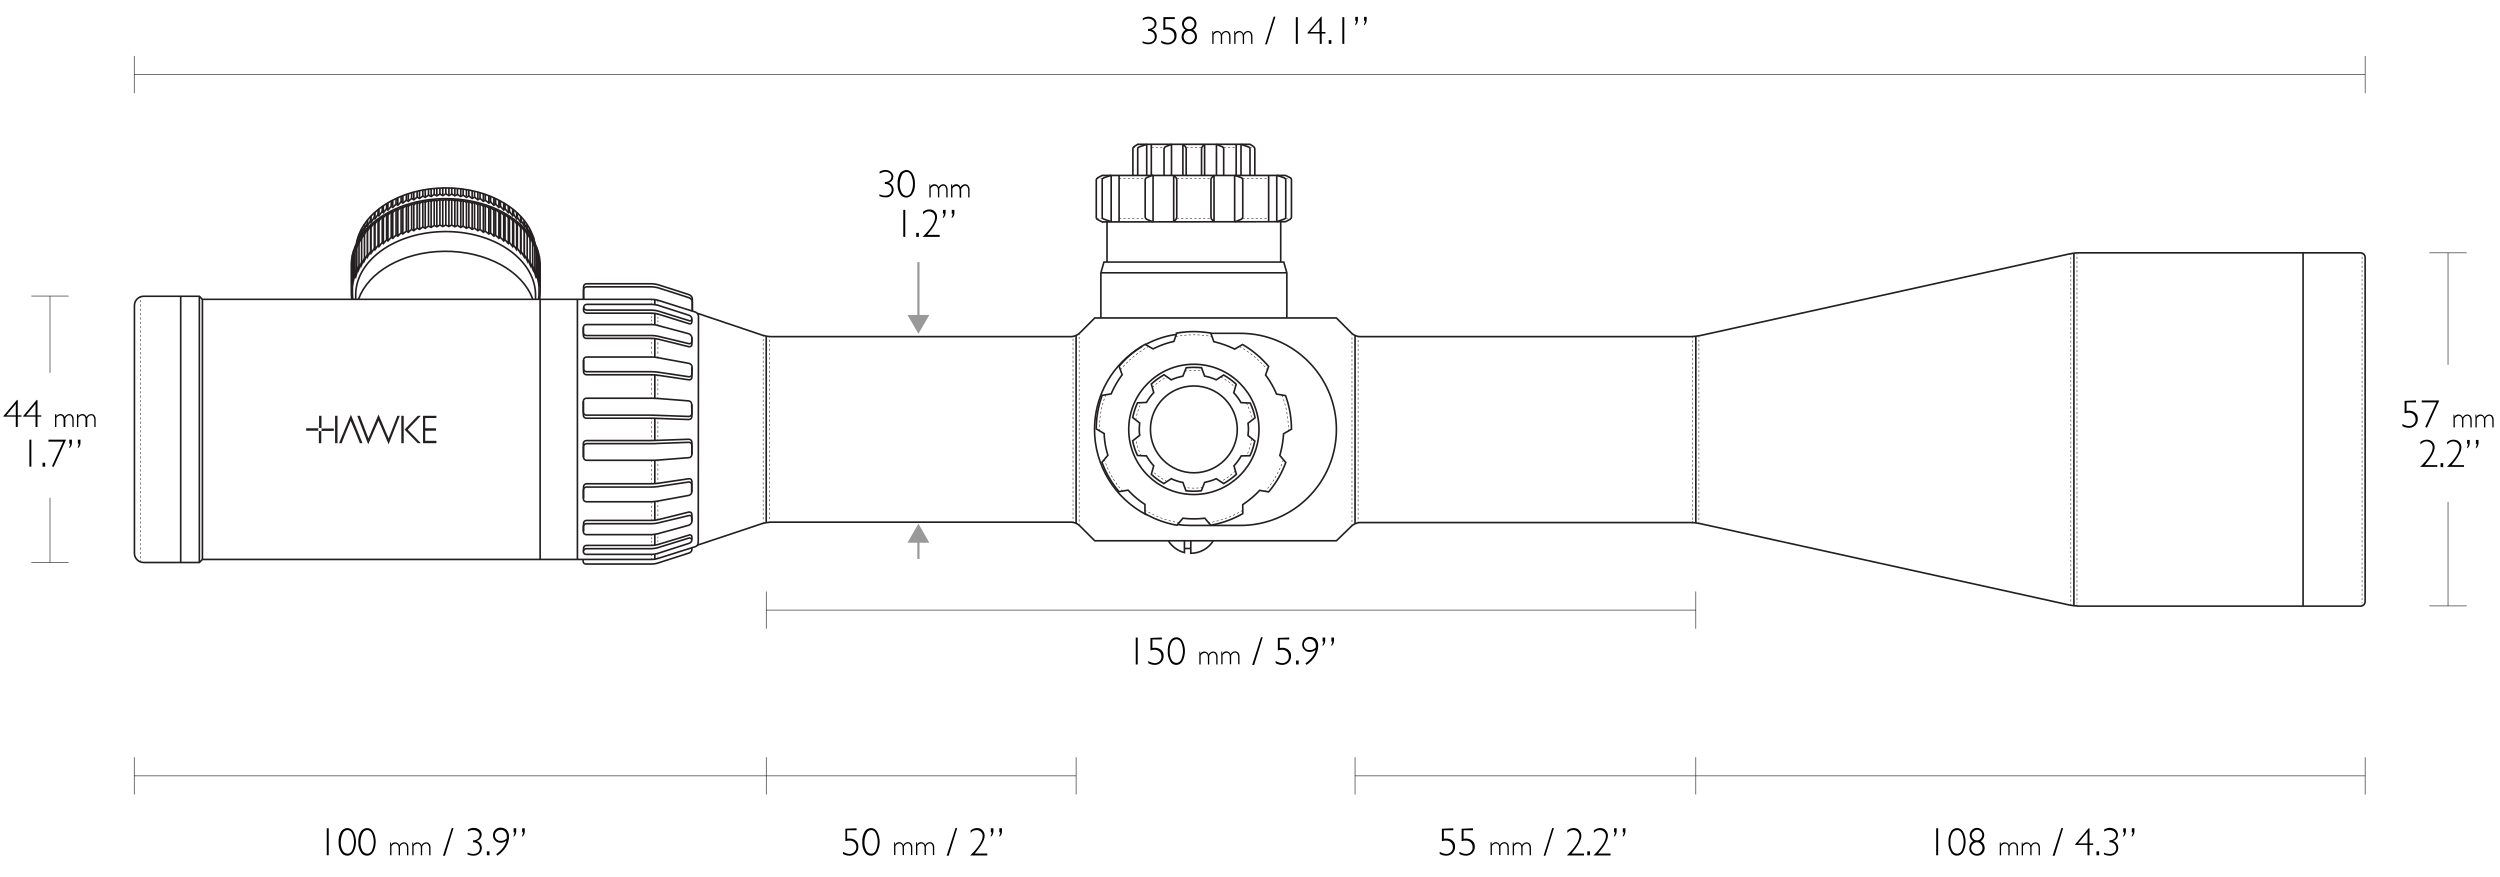 <svg id="SCOPE" xmlns="http://www.w3.org/2000/svg" viewBox="0 0 1140 400"><style>.st0{fill:none;stroke:#231f20;stroke-width:.75;stroke-miterlimit:10}.st1{stroke-dasharray:1}.st1,.st2,.st3,.st4,.st5,.st7,.st8,.st9{fill:none;stroke:#231f20;stroke-width:.25;stroke-miterlimit:10}.st3,.st4,.st5,.st7,.st8,.st9{stroke-dasharray:.8,.8}.st4,.st5,.st7,.st8,.st9{stroke-dasharray:1.08,1.08}.st5,.st7,.st8,.st9{stroke-dasharray:1.03,1.03}.st7,.st8,.st9{stroke-dasharray:.99,.99}.st8,.st9{stroke-dasharray:.81,.81}.st9{stroke-dasharray:1.01,1.01}.st10{fill:#231f20}.st13{stroke:#231f20;stroke-width:.25;stroke-dasharray:1.05,1.05}.st13,.st14,.st15{fill:none;stroke-miterlimit:10}.st14{stroke-width:.25;stroke:#000}.st15{stroke:#999}.st16{fill:#999}</style><path class="st0" d="M536.6 151.9c5.1-.9 10.4-.9 15.5 0l1.4 3.9c3.3.8 6.5 1.9 9.5 3.4l3.6-2.1c4.5 2.6 8.5 6 11.9 10l-1.4 3.9c2 2.7 3.7 5.6 5 8.7l4.1.7c1.8 4.9 2.7 10.1 2.7 15.3l-3.6 2.1c-.2 3.4-.8 6.7-1.7 9.9l2.7 3.2a44 44 0 0 1-7.8 13.4l-4.1-.7c-2.3 2.5-4.9 4.6-7.7 6.5v4.1c-4.5 2.6-9.5 4.4-14.6 5.3l-2.7-3.2a41.93 41.93 0 0 1-10 0l-2.7 3.2c-5.1-.9-10.1-2.7-14.6-5.3V230c-2.8-1.8-5.4-4-7.7-6.5l-4.1.7a44 44 0 0 1-7.8-13.4l2.7-3.2c-1-3.2-1.6-6.5-1.7-9.9l-3.6-2.1c0-5.2.9-10.4 2.7-15.3l4.1-.7c1.3-3.1 3-6 5-8.7l-1.4-3.9c3.4-4 7.4-7.4 11.9-10l3.6 2.1c3-1.5 6.2-2.7 9.5-3.4l1.3-3.8z"/><path class="st0" d="M565.9 183.6c-.9-1.6-2-3.1-3.3-4.5l1.1-3.9c-1.7-1.6-3.7-3-5.7-4.2l-3.4 2.2c-1.7-.8-3.5-1.4-5.3-1.7l-1.4-3.8c-1.2-.1-2.4-.2-3.5-.2-1.2 0-2.4.1-3.5.2l-1.5 3.8c-1.8.4-3.6.9-5.3 1.7l-3.3-2.3c-2.1 1.2-4 2.6-5.8 4.2l1.1 3.9c-1.3 1.4-2.4 2.9-3.3 4.5l-4.1.2c-1 2.1-1.7 4.4-2.2 6.7l3.2 2.5c-.1.9-.2 1.9-.2 2.8 0 .9 0 1.9.2 2.8l-3.2 2.5c.4 2.3 1.2 4.6 2.2 6.7l4.1.2c.9 1.6 2 3.1 3.3 4.5l-1.1 3.9c1.7 1.6 3.6 3 5.7 4.2l3.4-2.2c1.7.8 3.5 1.4 5.3 1.7l1.4 3.8c1.2.1 2.3.2 3.5.2 1.2 0 2.4-.1 3.5-.2l1.5-3.8c1.8-.4 3.6-.9 5.3-1.7l3.4 2.2c2.1-1.2 4-2.6 5.8-4.2l-1.1-3.9c1.3-1.4 2.4-2.9 3.3-4.5l4-.1c1-2.1 1.7-4.4 2.2-6.7l-3.1-2.5c.1-.9.1-1.9.2-2.8 0-.9-.1-1.8-.2-2.8l3.2-2.5c-.4-2.3-1.2-4.6-2.2-6.7l-4.2-.2z"/><circle class="st0" cx="544.4" cy="195.8" r="29.7"/><circle class="st0" cx="544.4" cy="195.8" r="19.8"/><path class="st1" d="M510.9 168.7c3.5-4.4 7.9-8 12.8-10.7M501.3 196.6v-.9c0-5.3 1-10.6 2.9-15.6M511.9 224.1c-3.7-4.2-6.5-9.1-8.3-14.4M537.8 238.4c-5.5-.9-10.8-2.8-15.6-5.7M566.7 232.7c-4.8 2.9-10.1 4.8-15.6 5.7M585.2 209.7c-1.8 5.3-4.6 10.2-8.3 14.4M584.6 180.2c1.9 5 2.9 10.2 2.9 15.6v.9M565.2 158c4.9 2.7 9.3 6.4 12.8 10.7M536.1 153.5c5.5-1.1 11.2-1.1 16.7 0M525.5 176.7c1.9-1.9 4.2-3.6 6.6-4.8M517.9 191.5c.4-2.7 1.3-5.3 2.5-7.8M520.4 207.9c-1.2-2.4-2.1-5.1-2.5-7.8M532.1 219.6c-2.4-1.3-4.7-2.9-6.6-4.8M548.5 222.3c-2.7.4-5.5.4-8.2 0M563.3 214.8c-2 1.9-4.2 3.6-6.6 4.8M570.9 200.1c-.4 2.7-1.3 5.3-2.5 7.8M568.4 183.7c1.2 2.4 2.1 5.1 2.5 7.8M556.7 171.9c2.4 1.3 4.7 2.9 6.6 4.8M540.3 169.2c2.7-.4 5.5-.4 8.2 0"/><path class="st0" d="M535.2 79.9v21.3M525.8 101.2l-2.9-1.2c-.4-.2-.6-.6-.7-1V82c0-.4.3-.8.7-1l2.9-1.2M535.2 79.9l.9.9c.3.3.5.8.5 1.2v17c0 .4-.2.9-.5 1.2l-.9.9M563 101.2l3-1.2c.4-.2.6-.6.7-1V82c0-.4-.3-.8-.7-1l-3-1.1M553.6 79.9l-.9.9c-.3.3-.5.8-.5 1.2v17c0 .4.2.9.5 1.2l.9.9M553.6 79.9v21.3M563 79.9v21.3M578.5 79.9v21.3M582.2 79.9v21.3M582.2 79.9l3.4 1.2c.4.2.7.5.7.9v17c0 .4-.3.8-.7.9l-3.4 1.2M525.8 79.9v21.3M510.3 79.9v21.3M506.7 79.9v21.3M506.7 79.9l-3.4 1.2c-.4.2-.7.5-.7.9v17c0 .4.3.8.7.9l3.4 1.2"/><path class="st0" d="M502.6 101.2l-2.1-1.1c-.4-.2-.6-.6-.6-1v-17c0-.4.3-.8.6-1l2.1-1.1h83.6l2.1 1c.4.2.6.6.6 1v17c0 .4-.3.8-.6 1l-2.1 1.1-83.6.1z"/><path class="st1" d="M566.6 99.7h11.9M586.2 99.7h2.7M566.6 81.4h11.9M586.2 81.4h2.7M536.6 99.7h15.6M536.6 81.4h15.6M540.9 67.2h7M525 67.2h5.8M516.6 67.2h2.8M569.7 67.2h2.1M558 67.2h5.7M510.3 99.7h12.2M499.9 99.7h2.7M510.3 81.4h11.9M499.9 81.4h2.7"/><path class="st0" d="M540.9 79.9v-12c0-.4-.2-.9-.5-1.2l-.9-.9M549.3 65.8l-.9.9c-.3.3-.5.8-.5 1.2v12M558 79.9v-12c0-.4-.3-.8-.7-1l-2.7-1.1M570 79.9v-12c0-.4-.3-.8-.7-.9l-3.4-1.2M549.3 65.8v14.1M539.4 65.8v14.1M534.2 65.8v14.1M525 65.8v14.1M522.9 65.8v14.1M554.7 65.8v14.1M563.7 65.8v14.1M565.9 65.8v14.1M534.2 65.8l-2.7 1.1c-.4.2-.6.6-.7 1v12M518.8 79.9v-12c0-.4.3-.8.7-.9l3.4-1.2"/><path class="st0" d="M516.6 79.9v-12c0-.4.2-.8.6-1.1l1.6-1H570l1.6 1c.3.3.6.7.6 1.1v12M584 101.2v18.3h-79.2v-18.3M502 144.9v-20.5l1.4-4.9h1.4M584 119.5h1.4l1.4 4.9v20.5M502 124.4h84.8"/><path class="st2" d="M297.2 136.7v.5M297.2 138v.5M297.2 142.9v.5"/><path class="st3" d="M297.2 144.2v2.8"/><path class="st2" d="M297.2 147.4v.5M297.2 154.3v.5"/><path class="st4" d="M297.2 155.9v5.9"/><path class="st2" d="M297.2 162.3v.5M297.2 170.9v.5"/><path class="st4" d="M297.2 172.5v8.1"/><path class="st2" d="M297.2 181.1v.5M297.2 190.7v.5"/><path class="st5" d="M297.2 192.2v7.7"/><path class="st2" d="M297.2 200.4v.5M297.2 210.2v.5"/><path fill="none" stroke="#231f20" stroke-width=".25" stroke-miterlimit="10" stroke-dasharray="1.02,1.02" d="M297.2 211.8v7.6"/><path class="st2" d="M297.2 219.9v.5M297.2 229.1v.5"/><path class="st7" d="M297.2 230.6v5.4"/><path class="st2" d="M297.2 236.5v.5M297.2 243.7v.5"/><path class="st8" d="M297.2 245v2.8"/><path class="st2" d="M297.2 248.2v.6M297.2 253.1v.5M297.2 254.4v.5M350.8 153.4v.5"/><path class="st9" d="M350.8 154.9v82.3"/><path class="st2" d="M350.8 237.7v.5M348 153.2v.5"/><path class="st7" d="M348 154.6v82.9"/><path class="st2" d="M348 237.9v.5M64.1 135.3v.5"/><path class="st7" d="M64.1 136.8V255"/><path class="st2" d="M64.1 255.5v.5"/><path class="st0" d="M318 248.6l29.4-9.8c1.3-.4 2.7-.6 4.1-.7h137.1c1.3.1 2.6.6 3.6 1.5l7 7h110.2l7-6.8c1-.9 2.3-1.4 3.6-1.5h151.2c1.4 0 2.8.2 4.2.5l168.3 37.1c1.4.3 2.8.4 4.2.5h128.5c1.2 0 2.1-1 2.1-2.1V117.4c0-1.2-1-2.1-2.1-2.1H947.8c-1.4 0-2.8.2-4.2.5L775.4 153c-1.4.3-2.8.4-4.2.5H620c-1.3-.1-2.6-.6-3.6-1.5l-7-7H499.2l-7 7c-1 .9-2.3 1.4-3.6 1.5h-137c-1.4 0-2.8-.3-4.1-.7l-29.4-9.9M82.4 135v121.5M90.9 135v121.5M92.3 136.4v118.7M246.3 136.4v118.7M263.3 136.4v118.7M349.4 153.2v85.2M617.9 152.9v85.9"/><path class="st2" d="M619.3 153.5v.5"/><path class="st9" d="M619.3 155v82.2"/><path class="st2" d="M619.3 237.7v.5M616.5 152.4v.5"/><path class="st7" d="M616.5 153.9v84.7"/><path class="st2" d="M616.5 239.1v.5"/><path class="st0" d="M490.7 238.8v-85.9"/><path class="st2" d="M492.1 239.3v-.5"/><path class="st7" d="M492.1 237.8v-84.5"/><path class="st2" d="M492.1 152.8v-.5M489.3 238.2v-.5"/><path class="st7" d="M489.3 236.7v-82.3"/><path class="st2" d="M489.3 153.9v-.5"/><path class="st0" d="M318.4 247.1v.4c0 .8-.6 1.6-1.4 1.8l-7 2.2-5 1.6-5.1 1.6c-.9.3-1.8.4-2.8.4H92.3l-1.4 1.4H65.5c-2.3 0-4.2-1.9-4.2-4.2v-113c0-2.3 1.9-4.2 4.2-4.2h25.4l1.4 1.4h204.9c.9 0 1.9.2 2.8.4l5.1 1.6 5 1.6 7 2.2c.8.3 1.3 1 1.4 1.8l-.1 103z"/><path class="st0" d="M315.5 184.4v5.5c0 .8-.6 1.4-1.4 1.4h-.1l-14.1-.5c-.8 0-2-.1-2.8-.1h-29.7c-.8 0-1.4-.6-1.4-1.4V183M315.5 207.2v-5.5c0-.8-.6-1.4-1.4-1.4h-.1l-14.1.5c-.8 0-2 .1-2.8.1h-29.7c-.8 0-1.4.6-1.4 1.4v6.2M315.5 167.4v4.6c0 .7-.5 1.2-1.2 1.2h-.2l-14.1-2.1c-.9-.1-1.9-.2-2.8-.2h-29.7c-.8 0-1.4-.6-1.4-1.4v-5.3M315.5 224.2v-4.7c0-.7-.5-1.2-1.2-1.2h-.2l-14.1 2.1c-.9.1-1.9.2-2.8.2h-29.7c-.8 0-1.4.6-1.4 1.4v5.3M315.5 153.9v3.1c0 .6-.4 1.1-1 1.1h-.4l-14.2-3.5c-.9-.2-1.9-.3-2.8-.3h-29.7c-.8 0-1.4-.6-1.4-1.4v-3.6M315.5 237.7v-3.1c0-.6-.4-1.1-1-1.1h-.4L300 237c-.9.2-1.9.3-2.8.3h-29.7c-.8 0-1.4.6-1.4 1.4v3.6M315.5 145.6v1.2c0 .5-.4.9-.9.9-.1 0-.3 0-.4-.1l-14.2-4.4c-.9-.2-1.8-.4-2.8-.4h-29.7c-.8 0-1.4-.6-1.4-1.3v-1.3M315.5 246v-1.2c0-.5-.4-.9-.9-.9-.1 0-.3 0-.4.1l-14.2 4.3c-.9.2-1.8.4-2.8.4h-29.7c-.8 0-1.4.6-1.4 1.3v1.3M266.1 136.5v-5.7c0-.8.6-1.4 1.4-1.4h29.7c.9 0 1.9.2 2.8.4l14.3 4.6c.8.3 1.3 1 1.4 1.9v5.5"/><path class="st0" d="M266.1 136.5v-4.3c0-.8.6-1.4 1.4-1.4h29.7c.9 0 1.9.2 2.8.4l14.3 4.6c.8.3 1.3 1 1.4 1.9v4.1M315.5 249.8v1c-.1.7-.7 1.2-1.4 1.4l-14.3 4.6c-.9.3-1.8.4-2.8.4h-29.7c-.7.1-1.3-.4-1.4-1.1V255"/><path class="st10" d="M154.6 202.1h1.2l1.6-4.1.3-.7 2.2-5.4 2.3 5.4 1.9 4.8h1.2l-5.3-13-5.4 13zM177.2 199.9l-4.6-10.9-4.6 10.9-3.9-10.3h-1.2l5 13 4.7-10.8 4.6 10.8 5.1-13h-1.1l-4 10.3zM190.5 189.6l-6 6.3 6 6.2h1.4l-6-6.2 6-6.3h-1.4zM183 202.1h1.1v-12.5H183v12.5zM192.9 202.1h6.1V201h-5.1v-4.6h4.9v-1.1h-4.9v-4.7h5.1v-1h-6.1v12.5zM152.8 202.1h1.1v-12.5h-1.1v12.5zM139.6 195.3v1.1h5.7c-.3-.3-.3-.8 0-1.1h-5.7zM145.4 195.3c.1-.1.3-.2.6-.2.2 0 .4.1.6.2v-5.7h-1.1v5.7h-.1zM146.7 195.9c0 .2-.1.4-.2.6h5.7v-1.1h-5.7c.1 0 .2.2.2.5zM145.4 196.4v5.7h1.1v-5.7c-.3.3-.8.3-1.1 0z"/><path class="st0" d="M773.3 153.4v85"/><path class="st2" d="M774.7 153.4v.5"/><path class="st7" d="M774.7 154.9v82.5"/><path class="st2" d="M774.7 237.9v.5M771.9 153.7v.5"/><path class="st9" d="M771.9 155.2v81.9"/><path class="st2" d="M771.9 237.6v.5"/><path class="st0" d="M945.7 115.6v160.7"/><path class="st2" d="M947.1 115.6v.5"/><path class="st9" d="M947.1 117.1v158"/><path class="st2" d="M947.1 275.6v.5M1077.1 115.6v.5"/><path class="st9" d="M1077.1 117.1v158"/><path class="st2" d="M1077.1 275.6v.5M944.3 115.8v.5"/><path fill="none" stroke="#231f20" stroke-width=".25" stroke-miterlimit="10" stroke-dasharray="1,1" d="M944.3 117.3v157.5"/><path class="st2" d="M944.3 275.3v.5"/><path class="st0" d="M1050.2 115.3v161M315.5 188.5c0 .8-.6 1.4-1.4 1.4h-.1l-14.1-.5c-.8 0-2-.1-2.8-.1h-29.7c-.8 0-1.4-.6-1.4-1.4V183c0-.8.6-1.4 1.4-1.4h29.7c.8 0 2 .1 2.8.1l14.1 1.1c.8.1 1.4.7 1.4 1.5l.1 4.2zM315.5 170.6c0 .7-.5 1.2-1.2 1.2h-.2l-14.1-2.1c-.9-.1-1.9-.2-2.8-.2h-29.7c-.8 0-1.4-.6-1.4-1.4v-3.9c0-.8.6-1.4 1.4-1.4h29.7c.9 0 1.9.1 2.8.3l14.2 2.6c.8.2 1.4.9 1.4 1.7l-.1 3.2zM315.5 155.6c0 .6-.4 1.1-1 1.1h-.4l-14.2-3.4c-.9-.2-1.9-.3-2.8-.3h-29.7c-.8 0-1.4-.6-1.4-1.4v-2.2c0-.8.6-1.4 1.4-1.4h29.7c.9 0 1.9.1 2.8.4l14.2 3.8c.8.3 1.3 1 1.4 1.8v1.6zM315.5 145.4c0 .5-.4.9-.9.9-.1 0-.3 0-.4-.1l-14.2-4.4c-.9-.2-1.8-.4-2.8-.4h-29.7c-.7 0-1.3-.6-1.3-1.3s.6-1.3 1.3-1.3h29.7c.9 0 1.9.2 2.8.4l14.3 4.6c.6.2 1.2.9 1.2 1.6zM315.5 207.2c0 .8-.6 1.5-1.4 1.5l-14.1 1.1c-.8.1-2 .1-2.8.1h-29.7c-.8 0-1.4-.6-1.4-1.4v-4.8c0-.8.6-1.4 1.4-1.4h29.7c.8 0 2 0 2.8-.1l14.1-.5c.7 0 1.4.5 1.4 1.3V207.2zM315.5 224.2c0 .8-.6 1.5-1.4 1.7l-14.2 2.6c-.9.2-1.9.2-2.8.3h-29.7c-.8 0-1.4-.6-1.4-1.4v-3.9c0-.8.6-1.4 1.4-1.4h29.7c.9 0 1.9-.1 2.8-.2l14.1-2.1c.6-.1 1.3.3 1.4 1V224.2h.1zM315.5 237.7c0 .8-.6 1.5-1.4 1.8l-14.2 3.9c-.9.2-1.8.3-2.8.4h-29.7c-.8 0-1.4-.6-1.4-1.4v-2.2c0-.8.6-1.4 1.4-1.4h29.7c.9 0 1.9-.1 2.8-.3l14.2-3.4c.6-.2 1.2.1 1.3.7 0 .1.1.3 0 .4l.1 1.5zM315.5 246.2c-.1.8-.6 1.4-1.4 1.6l-14.3 4.6c-.9.3-1.8.4-2.8.4h-29.7c-.7 0-1.3-.6-1.3-1.3s.6-1.3 1.3-1.3H297c.9 0 1.9-.2 2.8-.4l14.2-4.4c.5-.2 1 0 1.3.4.2.1.2.2.2.4zM298.6 136.4v2.4M298.6 142.9v5M298.6 154.3v8.5M298.6 170.9v10.7M298.6 190.7v10.2M298.6 210v10.6M298.6 228.8v8.5M298.6 243.7v5.1M298.6 252.8v2.4"/><path class="st2" d="M300 137.3v.5M300 138.6v.5M300 143.2v.5"/><path class="st3" d="M300 144.5v2.8"/><path class="st2" d="M300 147.7v.5M300 154.6v.5"/><path fill="none" stroke="#231f20" stroke-width=".25" stroke-miterlimit="10" stroke-dasharray="1.04,1.04" d="M300 156.1v5.7"/><path class="st2" d="M300 162.3v.5M300 171.2v.5"/><path class="st13" d="M300 172.8v7.8"/><path class="st2" d="M300 181.1v.5M300 190.7v.5"/><path class="st5" d="M300 192.2v7.7"/><path class="st2" d="M300 200.4v.5M300 210v.5"/><path class="st13" d="M300 211.5v7.9"/><path class="st2" d="M300 219.9v.5M300 228.8v.5"/><path class="st7" d="M300 230.3v5.4"/><path class="st2" d="M300 236.2v.5M300 243.4v.5"/><path class="st8" d="M300 244.7v2.9"/><path class="st2" d="M300 248v.5M300 252.5v.5M300 253.8v.5"/><path class="st0" d="M543 246.7v5.6c4.1 0 8-2.1 10.2-5.6M532.8 246.7c1.7 2.6 4.3 4.5 7.3 5.3v-5.3M540.2 250.1h2.8M537 239.2c2 .3 3.9.4 5.9.4h22.7c24.2 0 43.8-19.6 43.8-43.8 0-24.2-19.6-43.8-43.8-43.8h-13.4M520.9 157.9c-13.5 7.8-21.8 22.3-21.8 37.9 0 16.4 9.2 31.5 23.8 39M536.4 152.5c-5 .7-9.8 2.3-14.2 4.7M204.7 90.7v12.6M204.7 85.6V89M207.4 90.8v12.6M207.4 85.7v3.5M210.1 91v12.7M210.1 86v3.4M212.7 91.4v12.7M212.7 86.4v3.3M215.3 91.9v12.7M215.3 86.9v3.4M217.9 92.5v12.7M217.9 87.5V91M220.4 93.2v12.7M220.4 88.2v3.4M222.9 94.1v12.6M222.9 89.1v3.3M225.2 95v12.7M225.2 90.1v3.1M227.5 96.1v12.6M227.5 91.2v3M231.8 98.4v12.7M231.8 93.8v2.8M233.8 99.6v12.9M233.8 95.2v2.7M235.6 101.2v12.7M235.6 96.8v2.6M237.4 102.4v13.1M237.4 98.5v2.2M239 104.1v13M239 100.3v1.6M240.4 105.7v12.5M240.4 102.3v1.6M241.7 104.6v15.1M242.9 107.2v13.9M243.9 110.9v11.9M244.7 112.8v11.9M245.4 114.7V127M245.9 128.6v-11.8M246.2 119.6v11.1M229.7 97.3v12.6M229.7 92.5v2.8M203.3 90.6v12M203.3 85.6v2.9M206 90.7v11.9M206 85.6v3M208.6 90.9v11.9M208.6 85.8v3M211.2 91.2v11.9M211.2 86.1v3M213.8 91.6v11.9M213.8 86.6v2.8M216.4 92.2V104M216.4 87.1V90M218.9 92.8v11.8M218.9 87.8v2.8M221.3 93.5v11.9M221.3 88.6v2.7M223.7 94.3v11.9M223.7 89.4v2.8M226 95.2v12M226 90.5v2.6M228.2 96.3v11.9M228.2 91.6v2.6M230.3 97.5v11.8M230.3 92.9v2.4M232.3 98.6v11.9M232.3 94.1v2.6M234.2 99.8v12M234.2 95.6V98M235.9 101.2v12M235.9 97.1v2.5M237.6 102.7v11.9M237.6 98.8v2M239.1 104.1v12M239.1 100.6v1.4M201.9 89.1v-3.5M201.9 103.3V90.9M199.2 89.2v-3.5M199.2 103.5V91M196.6 89.5V86M196.6 103.7V91.2M193.9 89.8v-3.5M193.9 104.1V91.6M191.3 90.3v-3.5M191.3 104.5V92M188.7 90.9v-3.4M188.7 105.2V92.7M186.2 91.6v-3.4M186.2 105.8V93.2M183.7 92.4v-3.3M183.7 106.7V93.9M181.4 93.3v-3.2M181.4 107.6V95.1M179.1 94.2v-3M179.1 108.7V96M174.8 96.7v-3M174.8 111.1V98.3M172.8 97.8v-2.6M172.8 112.4V99.7M171 99.4v-2.7M171 113.8v-12.7M169.2 100.9v-2.5M169.2 115.3v-12.8M167.6 101.9v-1.7M167.6 117v-13M166.2 103.8v-1.6M166.2 117.7v-12.3M164.9 119.6v-15.3M163.7 121.2v-14.4M162.7 122.9v-12.3M161.9 124.4v-12M161.2 126.8v-12.5M160.7 128.5v-12.4M160.4 129.7v-11.5M176.9 95.4v-3M176.9 109.8V97M200.6 88.5v-2.8M200.6 102.6V90.7M198 88.7v-2.9M198 102.8V91.1M195.4 89v-2.9M195.4 103.1V91.3M192.8 89.5v-3M192.8 103.5V91.8M190.2 90.1v-3M190.2 104V92.2M187.7 90.6v-2.8M187.7 104.6V92.7M185.3 91.5v-3M185.3 105.3V93.5M182.9 92.3v-2.9M182.9 106.2v-12M180.6 93.3v-2.9M180.6 107.1V95.3M178.4 94.2v-2.7M178.4 108.1V96.4M176.3 95.3v-2.6M176.3 109.2V97.5M174.3 96.8V94M174.3 110.4V98.5M172.4 97.9v-2.4M172.4 111.7V99.8M170.7 99.5V97M170.7 113.1v-11.9M169 100.9v-2.3M169 114.5v-11.7M167.5 102.2v-1.8M167.5 115.9v-11.7M245.9 130.7l-1.2-6v2.2l-.8-4.1v1.8l-1-3.5v1.5l-1.2-3.1v1.2l-1.3-3v1.1l-1.3-2.7-.1 1-1.4-2.5-.2.9-1.5-2.3-.3.7-1.4-2.1-.4.7-1.5-2-.5.6-1.5-1.8-.6.6-1.5-1.7-.7.5-1.5-1.5-.8.5-1.5-1.5-.8.5-1.6-1.3-.9.5-1.5-1.3-1 .6-1.5-1.2-1.1.6-1.5-1.1-1.1.6-1.5-1-1.1.6-1.5-.9-1.2.6-1.4-.8-1.3.7-1.4-.7-1.4.7-1.3-.7-1.4.8-1.2-.6-1.4.9-1.2-.6-1.5 1-1.1-.6-1.5 1.1-1.1-.6-1.5 1.2-1-.6-1.5 1.3-.9-.5-1.6 1.3-.8-.5-1.5 1.5-.8-.5-1.5 1.5-.7-.5-1.5 1.7-.6-.6-1.5 1.8-.5-.6-1.5 2-.4-.7-1.4 2.1-.3-.7-1.5 2.3-.2-.9-1.4 2.5-.1-1-1.3 2.7v-1.1l-1.3 3v-1.2l-1.2 3.1v-1.5l-1 3.5v-1.8l-.8 4.1v-2.2l-1.3 6"/><path class="st0" d="M244.7 115l-.8-3.8v1.5l-1-3.5v1.5l-1.2-3.1v1.2l-1.3-2.7v.7l-1.3-2.4-.1.8-1.4-2.2-.2.6-1.5-2.1-.3.5-1.4-1.8-.4.4-1.5-1.7-.5.3-1.5-1.5-.6.3-1.5-1.4-.7.2-1.5-1.3-.8.3-1.5-1.2-.8.2-1.6-1-.9.2-1.5-1-1 .3-1.5-.9-1.1.3-1.5-.8-1.1.3-1.5-.7-1.1.3-1.5-.6-1.2.4-1.4-.6-1.3.4-1.4-.5-1.4.5-1.3-.4-1.4.6-1.2-.4-1.4.6-1.2-.3-1.5.7-1.1-.3-1.5.8-1.1-.3-1.5.9-1-.3-1.5 1-.9-.2-1.6 1-.8-.2-1.5 1.2-.8-.3-1.5 1.3-.7-.2-1.5 1.4-.6-.3-1.5 1.5-.5-.3-1.5 1.7-.4-.4-1.4 1.8-.3-.5-1.5 2.1-.2-.6-1.4 2.2-.1-.8-1.3 2.4v-.7l-1.3 2.7v-.9l-1.2 2.8v-1.3l-1 3.3v-1.5l-.8 3.8"/><path class="st0" d="M242.9 108.5l-1.2-3.1v1.4l-1.3-2.9v.8l-1.3-2.8-.1 1.1-1.4-2.5-.2.9-1.5-2.3-.3.7-1.4-2-.4.6-1.5-2-.5.6-1.5-1.8-.6.6-1.5-1.7-.7.5-1.5-1.5-.8.5-1.5-1.5-.8.5-1.6-1.3-.9.5-1.5-1.3-1 .6-1.5-1.2-1.1.6-1.5-1.1-1.1.6-1.5-1-1.1.6-1.5-.9-1.2.6-1.4-.8-1.3.7-1.4-.8-1.4.8-1.3-.7-1.4.8-1.2-.6-1.4.9-1.2-.6-1.5 1-1.1-.6-1.5 1.1-1.1-.6-1.5 1.2-1-.6-1.5 1.3-.9-.5-1.6 1.3-.8-.5-1.5 1.5-.8-.5-1.5 1.5-.7-.5-1.5 1.7-.6-.6-1.5 1.8-.5-.6-1.5 2-.4-.6-1.4 2-.3-.7-1.5 2.3-.2-.9-1.4 2.5-.1-1.1-1.3 2.8v-1.1l-1.3 3v-1.2l-1.2 3.1"/><path class="st0" d="M243.9 111.1c-2.5-14.6-20.2-25.7-41.4-25.4-20.7.3-37.5 11.3-40 25.4M163.5 136.4c4.4-12.3 20.1-21.6 39-21.8 19.4-.2 35.9 9.1 40.4 21.8"/><path class="st0" d="M162.2 136.4v-1.3c-.4-16 17.6-29.2 40.3-29.5s41.3 12.5 41.7 28.5v2.3"/><path class="st0" d="M160.4 136.4c-.1-.9-.2-1.9-.2-2.8v-12c-.4-16.8 18.5-30.7 42.3-31s43.4 13.1 43.8 29.9v12.9c0 1-.1 2-.2 3"/><path class="st0" d="M160.9 136.4c-.1-.9-.2-1.9-.2-2.8V129M245.6 136.4c.1-.9.2-1.9.2-2.8V129"/><path class="st14" d="M1078.5 42.5v-17M61.2 42.5v-17M61.2 34h1017.3M773.3 286.7v-17M349.4 286.7v-17M349.4 278.2h423.9M349.4 362.3v-17M61.2 362.3v-17M61.2 353.8h288.2M490.7 362.3v-17M349.4 353.8h141.3M617.9 362.3v-17M617.9 353.8h155.4M773.3 362.3v-17M773.3 353.8h305.2M1078.5 362.3v-17M1107.8 276.3h17M1107.8 115.3h17M1116.3 228.9v47.4M1116.3 115.3v51.1M14.3 256.5h17M14.3 135h17M22.8 227v29.5M22.8 135v35"/><path class="st15" d="M418.8 246v8.9"/><path class="st16" d="M413.8 247.5l5-8.7 5 8.7z"/><path class="st15" d="M418.8 119.5V145"/><path class="st16" d="M413.8 143.6l5 8.6 5-8.6z"/><path d="M521.1 9.3v-.9c.8-.5 1.7-.8 2.6-.8 1 0 1.9.3 2.6.9 1.2 1 1.4 2.7.5 3.9-.4.5-1 .9-1.7 1.1 1.4.3 2.4 1.7 2.4 3.1 0 1-.4 1.9-1.1 2.6-.7.6-1.6 1-2.6 1s-1.9-.2-2.8-.6v-.8c.9.4 1.8.6 2.7.6.8 0 1.5-.2 2.1-.7.5-.5.8-1.2.8-1.9 0-.8-.3-1.5-.8-2-.7-.5-1.5-.8-2.3-.7v-.9c.8 0 1.6-.2 2.2-.7.5-.4.8-1 .8-1.7 0-.6-.3-1.3-.8-1.6-.6-.5-1.3-.7-2-.7-1 0-1.9.2-2.6.8zM535.7 7.8v.9h-4.3v3.9c.3-.1.7-.1 1-.1 1.1-.1 2.2.3 3 1 .8.7 1.2 1.7 1.1 2.8.1 2.1-1.6 3.9-3.8 4h-.2c-1.1 0-2.1-.3-3-.8v-1c.9.6 1.9.9 3 1 .8 0 1.6-.3 2.2-.9.6-.6.9-1.4.8-2.2 0-.8-.3-1.7-.9-2.2-.7-.6-1.5-.9-2.4-.8-.6 0-1.1.1-1.7.3V7.8h5.2zM540.6 13.6c-1-.6-1.6-1.6-1.6-2.8 0-.9.4-1.7 1-2.3.6-.6 1.4-1 2.3-1 .9 0 1.7.4 2.3 1 .6.6 1 1.4 1 2.3 0 1.1-.6 2.2-1.6 2.8 1.7.9 2.3 3.1 1.4 4.8-.2.3-.3.5-.6.8-.6.7-1.5 1-2.5 1-.9 0-1.8-.3-2.5-1-.7-.6-1-1.5-1-2.4 0-1.3.7-2.5 1.8-3.2zm4.3 3c0-.7-.3-1.3-.8-1.8s-1.2-.8-1.8-.7c-.7 0-1.3.3-1.8.8-1 1-1 2.7 0 3.7.5.5 1.2.8 1.8.8.7 0 1.4-.3 1.8-.8.5-.5.8-1.2.8-2zm-5-5.7c0 .6.2 1.2.7 1.7.4.5 1 .7 1.7.7.6 0 1.2-.2 1.7-.7.4-.5.7-1.1.7-1.7 0-1.3-1-2.4-2.3-2.4-.6 0-1.2.2-1.6.7-.6.4-.9 1-.9 1.7zM553.2 14.2v1c.4-.7 1.1-1.1 1.9-1.1.9 0 1.6.6 1.9 1.4.4-.8 1.1-1.3 2-1.4.6 0 1.1.2 1.5.6.4.5.6 1.1.6 1.7V20h-.6v-3.3c0-.5-.1-1-.4-1.5-.3-.4-.7-.6-1.1-.5-.3 0-.7.1-.9.3-.3.3-.6.6-.8 1v4h-.6v-3.3c0-.5-.1-1.1-.4-1.5-.3-.3-.7-.5-1.1-.5-.8.1-1.4.5-1.8 1.2V20h-.6v-5.8h.4zM563.2 14.2v1c.4-.7 1.1-1.1 1.9-1.1.9 0 1.6.6 1.9 1.4.4-.8 1.1-1.3 2-1.4.6 0 1.1.2 1.5.6.4.5.6 1.1.6 1.7V20h-.6v-3.3c0-.5-.1-1-.4-1.5-.3-.4-.7-.6-1.1-.5-.3 0-.7.1-.9.3-.3.3-.6.6-.8 1v4h-.6v-3.3c0-.5-.1-1.1-.4-1.5-.3-.3-.7-.5-1.1-.5-.8.1-1.4.5-1.8 1.2V20h-.6v-5.8h.4zM580.8 7.6h.8l-3.9 12.6h-.8l3.9-12.6zM591.8 7.8V20h-.9V7.8h.9zM602.7 7.6v7h1.7v.7h-1.7V20h-.9v-4.7h-5.6V15l6.2-7.4h.3zm-1 7V9.4l-4.3 5.2h4.3zM607.1 18.3V20h-1.2v-1.7h1.2zM613 7.8V20h-.9V7.8h.9zM619.2 7.7v1.4c0 1-.4 1.9-1.2 2.5V11c.3-.4.4-1 .4-1.5h-.4V7.7h1.2zm4 0v1.4c0 1-.4 1.9-1.2 2.5V11c.3-.4.4-1 .4-1.5h-.4V7.7h1.2zM149.9 377.7V390h-.9v-12.3h.9zM158.4 377.6c1.2 0 2.2.7 2.8 1.7 1.5 2.9 1.5 6.3 0 9.2-.6 1-1.6 1.7-2.8 1.7-1.2 0-2.3-.6-2.9-1.7-.8-1.3-1.2-2.9-1.1-4.4-.1-1.8.3-3.5 1.2-5 .7-.9 1.7-1.5 2.8-1.5zm0 11.7c1 0 1.8-.6 2.2-1.5 1.1-2.5 1.1-5.3 0-7.8-.4-.9-1.2-1.5-2.2-1.5-.9.1-1.8.6-2.1 1.5-.6 1.2-.9 2.6-.9 3.9-.1 1.4.2 2.7.8 3.9.4.9 1.3 1.4 2.2 1.5zM167.4 377.6c1.2 0 2.2.7 2.8 1.7 1.5 2.9 1.5 6.3 0 9.2-.6 1-1.6 1.7-2.8 1.7-1.2 0-2.3-.6-2.9-1.7-.8-1.3-1.2-2.9-1.1-4.4-.1-1.8.3-3.5 1.2-5 .7-.9 1.7-1.5 2.8-1.5zm0 11.7c1 0 1.8-.6 2.2-1.5 1.1-2.5 1.1-5.3 0-7.8-.4-.9-1.2-1.5-2.2-1.5-.9.1-1.8.6-2.1 1.5-.6 1.2-.9 2.6-.9 3.9-.1 1.4.2 2.7.8 3.9.4.9 1.3 1.4 2.2 1.5zM178.3 384.2v1c.4-.7 1.1-1.1 1.9-1.1.9 0 1.7.6 1.9 1.4.4-.8 1.1-1.3 2-1.4.6 0 1.1.2 1.5.6.4.5.6 1.1.6 1.7v3.6h-.6v-3.3c0-.5-.1-1-.4-1.5-.3-.4-.7-.6-1.1-.5-.3 0-.7.1-.9.3-.3.3-.6.6-.8 1v4h-.6v-3.3c0-.5-.1-1.1-.4-1.5-.3-.3-.7-.5-1.1-.5-.8.1-1.4.5-1.8 1.2v4.1h-.6v-5.8h.4zM188.4 384.2v1c.4-.7 1.1-1.1 1.9-1.1.9 0 1.7.6 1.9 1.4.4-.8 1.1-1.3 2-1.4.6 0 1.1.2 1.5.6.4.5.6 1.1.6 1.7v3.6h-.6v-3.3c0-.5-.1-1-.4-1.5-.3-.4-.7-.6-1.1-.5-.3 0-.7.1-.9.3-.3.3-.6.6-.8 1v4h-.6v-3.3c0-.5-.1-1.1-.4-1.5-.3-.3-.7-.5-1.1-.5-.8.1-1.4.5-1.8 1.2v4.1h-.6v-5.8h.4zM206 377.6h.8l-3.9 12.6h-.9l4-12.6zM213.4 379.2v-.9c.8-.5 1.7-.8 2.6-.8 1 0 1.9.3 2.6.9 1.2 1 1.4 2.7.4 4-.4.5-1 .9-1.7 1.1 1.4.3 2.4 1.7 2.4 3.1 0 1-.3 1.9-1.1 2.6-.7.6-1.6 1-2.6 1s-1.9-.2-2.8-.6v-.8c.9.4 1.8.6 2.7.6.8 0 1.5-.2 2.1-.7.5-.5.8-1.2.8-1.9 0-.8-.3-1.5-.8-2-.7-.5-1.5-.8-2.3-.7v-.9c.8 0 1.6-.2 2.2-.7.5-.4.8-1 .8-1.7 0-.6-.3-1.3-.8-1.6-.6-.5-1.3-.7-2-.7-.9-.1-1.8.2-2.5.7zM223.2 388.2v1.8H222v-1.8h1.2zM226.8 390.2l-.5-.7c2.7-2 4.2-4 4.6-6.1-.8.6-1.7.9-2.7.9-.9 0-1.8-.3-2.4-1-.7-.6-1-1.5-1-2.4 0-.9.3-1.8 1-2.5s1.6-1 2.5-1c1 0 2.1.4 2.8 1.1.7.9 1.1 2 1 3.1-.1 3.3-1.8 6.1-5.3 8.6zm4.3-7.9v-.5c.1-.9-.2-1.8-.7-2.5-.5-.6-1.3-.9-2.1-.9-.7 0-1.3.2-1.8.7-.5.5-.8 1.1-.8 1.8s.2 1.3.7 1.8c.5.5 1.1.8 1.8.7 1.1.1 2.1-.3 2.9-1.1zM235.4 377.7v1.4c0 1-.4 1.9-1.2 2.5v-.6c.3-.4.4-1 .4-1.5h-.4v-1.8h1.2zm3.9 0v1.4c0 1-.4 1.9-1.2 2.5v-.6c.3-.4.4-1 .4-1.5h-.4v-1.8h1.2zM390.6 377.7v.9h-4.3v3.9c.3-.1.7-.1 1-.1 1.1-.1 2.2.3 3 1 .8.7 1.2 1.7 1.1 2.8.1 2.1-1.6 3.9-3.8 4h-.2c-1.1 0-2.1-.3-3-.8v-1c.9.6 1.9.9 3 1 .8 0 1.6-.3 2.2-.9.6-.6.9-1.4.9-2.2 0-.8-.3-1.7-.9-2.2-.7-.6-1.5-.9-2.4-.8-.6 0-1.1.1-1.7.3v-5.7l5.1-.2zM397.2 377.6c1.2 0 2.2.7 2.8 1.7 1.5 2.9 1.5 6.3 0 9.2-.6 1-1.6 1.7-2.8 1.7-1.2 0-2.3-.6-2.9-1.7-.8-1.3-1.2-2.9-1.1-4.4-.1-1.8.3-3.5 1.2-5 .6-.9 1.7-1.5 2.8-1.5zm0 11.7c1 0 1.8-.6 2.2-1.5 1.1-2.5 1.1-5.3 0-7.8-.4-.9-1.2-1.5-2.2-1.5-.9.1-1.8.6-2.1 1.5-.6 1.2-.9 2.6-.9 3.9-.1 1.4.2 2.7.8 3.9.4.9 1.2 1.4 2.2 1.5zM408.1 384.2v1c.4-.7 1.1-1.2 1.9-1.2.9 0 1.7.6 1.9 1.4.4-.8 1.1-1.3 2-1.4.6 0 1.1.2 1.5.6.4.5.6 1.1.6 1.7v3.6h-.6v-3.3c0-.5-.1-1-.4-1.5-.3-.4-.7-.6-1.1-.5-.3 0-.7.1-.9.3-.3.3-.6.6-.8 1v4h-.6v-3.3c0-.5-.1-1.1-.4-1.5-.3-.3-.7-.5-1.1-.5-.8.1-1.4.5-1.8 1.2v4.1h-.6v-5.8h.4v.1zM418.1 384.2v1c.4-.7 1.1-1.2 1.9-1.2.9 0 1.7.6 1.9 1.4.4-.8 1.1-1.3 2-1.4.6 0 1.1.2 1.5.6.4.5.6 1.1.6 1.7v3.6h-.6v-3.3c0-.5-.1-1-.4-1.5-.3-.4-.7-.6-1.1-.5-.3 0-.7.1-.9.3-.3.3-.6.6-.8 1v4h-.6v-3.3c0-.5-.1-1.1-.4-1.5-.3-.3-.7-.5-1.1-.5-.8.1-1.4.5-1.8 1.2v4.1h-.6v-5.8h.4v.1zM435.7 377.6h.8l-3.9 12.6h-.9l4-12.6zM442.6 379.8v-1.1c.8-.7 1.8-1.1 2.9-1.1 1 0 1.9.3 2.5 1 .7.7 1 1.6 1 2.5 0 2-1.5 4.6-4.5 8.1h5.7v.9h-7.8c3.8-3.7 5.7-6.6 5.7-8.9 0-.7-.3-1.4-.8-1.9s-1.3-.8-2-.8c-.5 0-1 .1-1.4.3-.5.2-.9.6-1.3 1zM453 377.7v1.4c0 1-.4 1.9-1.2 2.5v-.6c.3-.4.4-1 .4-1.5h-.4v-1.8h1.2zm3.9 0v1.4c0 1-.4 1.9-1.2 2.5v-.6c.3-.4.4-1 .4-1.5h-.4v-1.8h1.2zM662.7 377.7v.9h-4.3v3.9c.3-.1.7-.1 1-.1 1.1-.1 2.2.3 3 1 .8.7 1.2 1.7 1.1 2.8.1 2.1-1.6 3.9-3.8 4h-.2c-1.1 0-2.1-.3-3-.8v-1c.9.6 1.9.9 3 1 .8 0 1.6-.3 2.2-.9.6-.6.9-1.4.8-2.2 0-.8-.3-1.7-.9-2.2-.7-.6-1.5-.9-2.4-.8-.6 0-1.1.1-1.7.3v-5.7l5.2-.2zM671.7 377.7v.9h-4.3v3.9c.3-.1.7-.1 1-.1 1.1-.1 2.2.3 3 1 .8.7 1.2 1.7 1.1 2.8.1 2.1-1.6 3.9-3.8 4h-.2c-1.1 0-2.1-.3-3-.8v-1c.9.6 1.9.9 3 1 .8 0 1.6-.3 2.2-.9.6-.6.9-1.4.8-2.2 0-.8-.3-1.7-.9-2.2-.7-.6-1.5-.9-2.4-.8-.6 0-1.1.1-1.7.3v-5.7l5.2-.2zM680.2 384.2v1c.4-.7 1.1-1.1 1.8-1.2.9 0 1.6.6 1.9 1.4.4-.8 1.1-1.3 2-1.4.6 0 1.1.2 1.5.6.4.5.6 1.1.6 1.7v3.6h-.6v-3.3c0-.5-.1-1-.4-1.5-.3-.4-.7-.6-1.1-.5-.3 0-.7.1-.9.3-.3.3-.6.6-.8 1v4h-.6v-3.3c0-.5-.1-1.1-.4-1.5-.3-.3-.7-.5-1.1-.5-.8.1-1.4.5-1.8 1.2v4.1h-.6v-5.8h.5v.1zM690.2 384.2v1c.4-.7 1.1-1.1 1.9-1.1.9 0 1.7.6 1.9 1.4.4-.8 1.1-1.3 2-1.4.6 0 1.1.2 1.5.6.4.5.6 1.1.6 1.7v3.6h-.6v-3.3c0-.5-.1-1-.4-1.5-.3-.4-.7-.6-1.1-.5-.3 0-.7.1-.9.3-.3.3-.6.6-.8 1v4h-.6v-3.3c0-.5-.1-1.1-.4-1.5-.3-.3-.7-.5-1.1-.5-.8.1-1.4.5-1.8 1.2v4.1h-.6v-5.8h.4zM707.8 377.6h.8l-3.9 12.6h-.8l3.9-12.6zM714.7 379.8v-1.1c.8-.7 1.8-1.1 2.9-1.1 1 0 1.9.3 2.5 1 .7.7 1 1.6 1 2.5 0 2-1.5 4.6-4.5 8.1h5.7v.9h-7.8c3.8-3.7 5.7-6.6 5.7-8.9 0-.7-.3-1.4-.8-1.9s-1.3-.8-2-.8c-.5 0-1 .1-1.4.3-.5.2-.9.6-1.3 1zM725 388.2v1.8h-1.2v-1.8h1.2zM726.8 379.8v-1.1c.8-.7 1.8-1.1 2.9-1.1 1 0 1.9.3 2.5 1 .7.7 1 1.6 1 2.5 0 2-1.5 4.6-4.5 8.1h5.7v.9h-7.8c3.8-3.7 5.7-6.6 5.7-8.9 0-.7-.3-1.4-.8-1.9s-1.3-.8-2-.8c-.5 0-1 .1-1.4.3-.4.2-.9.6-1.3 1zM737.2 377.7v1.4c0 1-.4 1.9-1.2 2.5v-.6c.3-.4.4-1 .4-1.5h-.4v-1.8h1.2zm4 0v1.4c0 1-.4 1.9-1.2 2.5v-.6c.3-.4.4-1 .4-1.5h-.4v-1.8h1.2zM883.8 377.7V390h-.9v-12.3h.9zM892.4 377.6c1.2 0 2.2.7 2.8 1.7 1.5 2.9 1.5 6.3 0 9.2-.6 1-1.6 1.7-2.8 1.7-1.2 0-2.3-.6-2.8-1.7-.8-1.3-1.2-2.9-1.1-4.4-.1-1.8.3-3.5 1.2-5 .6-.9 1.6-1.5 2.7-1.5zm0 11.7c1 0 1.8-.6 2.2-1.5 1.1-2.5 1.1-5.3 0-7.8-.4-.9-1.2-1.5-2.2-1.5-.9.1-1.8.6-2.2 1.5-.6 1.2-.9 2.6-.8 3.9-.1 1.4.2 2.7.8 3.9.4.9 1.2 1.4 2.2 1.5zM899.8 383.6c-1-.6-1.6-1.6-1.6-2.8 0-.9.4-1.7 1-2.3.6-.6 1.4-1 2.3-1 .9 0 1.7.4 2.3 1 .6.6 1 1.4 1 2.3 0 1.1-.6 2.2-1.6 2.8 1.7.9 2.3 3.1 1.4 4.8-.2.3-.3.5-.6.8-.6.7-1.5 1-2.5 1-.9 0-1.8-.3-2.5-1-.7-.6-1-1.5-1-2.4 0-1.4.6-2.6 1.8-3.2zm4.2 3c0-.7-.3-1.3-.8-1.8s-1.2-.8-1.8-.7c-.7 0-1.3.3-1.8.8-1 1-1 2.7 0 3.7.5.5 1.2.8 1.8.8.7 0 1.4-.3 1.8-.8.6-.6.8-1.3.8-2zm-4.9-5.8c0 .6.2 1.2.7 1.7.4.5 1 .7 1.7.7.6 0 1.2-.2 1.7-.7.4-.5.7-1.1.7-1.7 0-1.3-1-2.4-2.3-2.4-.6 0-1.2.2-1.6.7-.7.5-.9 1.1-.9 1.7zM912.3 384.2v1c.4-.7 1.1-1.1 1.9-1.1.9 0 1.7.6 1.9 1.4.4-.8 1.1-1.3 2-1.4.6 0 1.1.2 1.5.6.4.5.6 1.1.6 1.7v3.6h-.6v-3.3c0-.5-.1-1-.4-1.5-.3-.4-.7-.6-1.1-.5-.3 0-.7.1-.9.3-.3.3-.6.6-.8 1v4h-.6v-3.3c0-.5-.1-1.1-.4-1.5-.3-.3-.7-.5-1.1-.5-.8.1-1.4.5-1.8 1.2v4.1h-.6v-5.8h.4zM922.3 384.2v1c.4-.7 1.1-1.1 1.9-1.1.9 0 1.6.6 1.9 1.4.4-.8 1.1-1.3 2-1.4.6 0 1.1.2 1.5.6.4.5.6 1.1.6 1.7v3.6h-.6v-3.3c0-.5-.1-1-.4-1.5-.3-.4-.7-.6-1.1-.5-.3 0-.7.1-.9.3-.3.3-.6.6-.8 1v4h-.6v-3.3c0-.5-.1-1.1-.4-1.5-.3-.3-.7-.5-1.1-.5-.8.1-1.4.5-1.8 1.2v4.1h-.6v-5.8h.4zM940 377.6h.8l-3.9 12.6h-.9l4-12.6zM952.8 377.6v7h1.7v.7h-1.7v4.7h-.9v-4.7h-5.6v-.3l6.2-7.4h.3zm-.9 7v-5.2l-4.3 5.2h4.3zM957.2 388.2v1.8H956v-1.8h1.2zM959.5 379.2v-.9c.8-.5 1.7-.8 2.6-.8 1 0 1.9.3 2.6.9 1.2 1 1.4 2.7.5 4-.4.5-1 .9-1.7 1.1 1.4.3 2.4 1.7 2.4 3.1 0 1-.3 1.9-1.1 2.6-.7.6-1.6 1-2.6 1s-1.9-.2-2.8-.6v-.8c.9.4 1.8.6 2.7.6.8 0 1.5-.2 2.1-.7.5-.5.8-1.2.8-1.9 0-.8-.3-1.5-.8-2-.7-.5-1.5-.8-2.3-.7v-.9c.8 0 1.6-.2 2.2-.7.5-.4.8-1 .8-1.7 0-.6-.3-1.3-.8-1.6-.6-.5-1.3-.7-2-.7-1-.1-1.8.2-2.6.7zM969.4 377.7v1.4c0 1-.4 1.9-1.2 2.5v-.6c.3-.4.4-1 .4-1.5h-.4v-1.8h1.2zm3.9 0v1.4c0 1-.4 1.9-1.2 2.5v-.6c.3-.4.4-1 .4-1.5h-.4v-1.8h1.2zM518.8 290.7V303h-.9v-12.3h.9zM529.8 290.7v.9h-4.3v3.9c.3-.1.7-.1 1-.1 1.1-.1 2.2.3 3 1 .8.7 1.2 1.7 1.1 2.8.1 2.1-1.6 3.9-3.8 4h-.2c-1.1 0-2.1-.3-3-.8v-1c.9.6 1.9.9 3 1 .8 0 1.6-.3 2.2-.9.6-.6.9-1.4.8-2.2 0-.8-.3-1.7-.9-2.2-.7-.6-1.5-.9-2.4-.8-.6 0-1.1.1-1.7.3v-5.7l5.2-.2zM536.4 290.6c1.2 0 2.2.7 2.8 1.7 1.5 2.9 1.5 6.3 0 9.2-.6 1-1.6 1.7-2.8 1.7-1.2 0-2.3-.6-2.8-1.7-.8-1.3-1.2-2.9-1.1-4.4-.1-1.8.3-3.5 1.2-5 .6-.9 1.6-1.5 2.7-1.5zm0 11.7c1 0 1.8-.6 2.2-1.5 1.1-2.5 1.1-5.3 0-7.8-.4-.9-1.2-1.5-2.2-1.5-.9.1-1.8.6-2.2 1.5-.6 1.2-.9 2.6-.8 3.9-.1 1.4.2 2.7.8 3.9.4.9 1.2 1.4 2.2 1.5zM547.3 297.2v1c.4-.7 1.1-1.1 1.9-1.1.9 0 1.7.6 1.9 1.4.4-.8 1.1-1.3 2-1.4.6 0 1.1.2 1.5.6.4.5.6 1.1.6 1.7v3.6h-.6v-3.3c0-.5-.1-1-.4-1.5-.3-.4-.7-.6-1.1-.5-.3 0-.7.1-.9.3-.3.3-.6.6-.8 1v4h-.6v-3.3c0-.5-.1-1.1-.4-1.5-.3-.3-.7-.5-1.1-.5-.8.1-1.4.5-1.8 1.2v4.1h-.6v-5.8h.4zM557.3 297.2v1c.4-.7 1.1-1.2 1.9-1.2.9 0 1.7.6 1.9 1.4.4-.8 1.1-1.3 2-1.4.6 0 1.1.2 1.5.6.4.5.6 1.1.6 1.7v3.6h-.6v-3.3c0-.5-.1-1-.4-1.5-.3-.4-.7-.6-1.1-.5-.3 0-.7.1-.9.3-.3.3-.6.6-.8 1v4h-.6v-3.3c0-.5-.1-1.1-.4-1.5-.3-.3-.7-.5-1.1-.5-.8.1-1.4.5-1.8 1.2v4.1h-.6v-5.8h.4zM575 290.6h.8l-3.9 12.6h-.9l4-12.6zM587.9 290.7v.9h-4.3v3.9c.3-.1.7-.1 1-.1 1.1-.1 2.2.3 3 1 .8.7 1.2 1.7 1.1 2.8.1 2.1-1.6 3.9-3.8 4h-.2c-1.1 0-2.1-.3-3-.8v-1c.9.6 1.9.9 3 1 .8 0 1.6-.3 2.2-.9.6-.6.9-1.4.8-2.2 0-.8-.3-1.7-.9-2.2-.7-.6-1.5-.9-2.4-.8-.6 0-1.1.1-1.7.3v-5.7l5.2-.2zM592.2 301.2v1.8H591v-1.8h1.2zM595.8 303.2l-.5-.7c2.7-2 4.2-4 4.6-6.1-.8.6-1.7.9-2.7.9-.9 0-1.8-.3-2.4-1-.7-.6-1-1.5-1-2.4 0-.9.3-1.8 1-2.5s1.6-1 2.5-1c1 0 2.1.4 2.8 1.1.7.9 1.1 2 1 3.1-.1 3.3-1.8 6.1-5.3 8.6zm4.2-7.9v-.5c.1-.9-.2-1.8-.7-2.5-.5-.6-1.3-.9-2.1-.9-.7 0-1.3.2-1.8.7-.5.5-.8 1.1-.8 1.8s.2 1.3.7 1.8c.5.5 1.1.8 1.8.7 1.1.1 2.1-.3 2.9-1.1zM604.3 290.7v1.4c0 1-.4 1.9-1.2 2.5v-.6c.3-.4.4-1 .4-1.5h-.4v-1.8h1.2zm4 0v1.4c0 1-.4 1.9-1.2 2.5v-.6c.3-.4.4-1 .4-1.5h-.4v-1.8h1.2zM8.1 182.4v7h1.7v.6H8.1v4.7h-.9V190H1.6v-.3l6.2-7.4.3.1zm-.9 7v-5.2l-4.3 5.2h4.3zM17.1 182.4v7h1.7v.6h-1.7v4.7h-.9V190h-5.6v-.3l6.2-7.4.3.1zm-.9 7v-5.2l-4.3 5.2h4.3zM25.7 188.9v1c.4-.7 1.1-1.1 1.9-1.1.9 0 1.7.6 1.9 1.4.4-.8 1.1-1.3 2-1.4.6 0 1.1.2 1.5.6.4.5.6 1.1.6 1.7v3.6H33v-3.3c0-.5-.1-1-.4-1.5-.3-.4-.7-.6-1.1-.5-.3 0-.7.1-.9.3-.3.3-.6.6-.8 1v4H29v-3.3c0-.5-.1-1.1-.4-1.5-.3-.3-.7-.5-1.1-.5-.8.1-1.4.5-1.8 1.2v4.1h-.6v-5.8h.6zM35.7 188.9v1c.4-.7 1.1-1.1 1.9-1.1.9 0 1.6.6 1.9 1.4.4-.8 1.1-1.3 2-1.4.6 0 1.1.2 1.5.6.4.5.6 1.1.6 1.7v3.6H43v-3.3c0-.5-.1-1-.4-1.5-.3-.4-.7-.6-1.1-.5-.3 0-.7.1-.9.3-.3.3-.6.6-.8 1v4H39v-3.3c0-.5-.1-1.1-.4-1.5-.3-.3-.7-.5-1.1-.5-.8.1-1.4.5-1.8 1.2v4.1h-.6v-5.8h.6zM14.3 200.5v12.3h-.9v-12.3h.9zM20.6 211v1.8h-1.2V211h1.2zM30.1 200.5l-5.6 12.4-.8-.3 5.1-11.2h-6.7v-.9h8zM32.8 200.5v1.4c0 1-.4 1.9-1.2 2.5v-.6c.3-.4.4-1 .4-1.5h-.4v-1.8h1.2zm3.9 0v1.4c0 1-.4 1.9-1.2 2.5v-.6c.3-.4.4-1 .4-1.5h-.4v-1.8h1.2zM1101.7 182.6v.9h-4.3v3.9c.3-.1.7-.1 1-.1 1.1-.1 2.2.3 3 1 .8.7 1.2 1.7 1.1 2.8.1 2.1-1.6 3.9-3.8 4h-.2c-1.1 0-2.1-.3-3-.8v-1c.9.6 1.9.9 3 1 .8 0 1.6-.3 2.2-.9.6-.6.9-1.4.8-2.2 0-.8-.3-1.7-.9-2.2-.7-.6-1.5-.9-2.4-.8-.6 0-1.1.1-1.7.3v-5.7l5.2-.2zM1112.3 182.6l-5.6 12.4-.8-.3 5.1-11.2h-6.7v-.9h8zM1119.2 189.1v1c.4-.7 1.1-1.1 1.9-1.1.9 0 1.6.6 1.9 1.4.4-.8 1.1-1.3 2-1.4.6 0 1.1.2 1.5.6.4.5.6 1.1.6 1.7v3.6h-.6v-3.3c0-.5-.1-1-.4-1.5-.3-.4-.7-.6-1.1-.5-.3 0-.7.1-.9.3-.3.3-.6.6-.8 1v4h-.6v-3.3c0-.5-.1-1.1-.4-1.5-.3-.3-.7-.5-1.1-.5-.8.1-1.4.5-1.8 1.2v4.1h-.6v-5.8h.4zM1129.2 189.1v1c.4-.7 1.1-1.1 1.9-1.1.9 0 1.6.6 1.9 1.4.4-.8 1.1-1.3 2-1.4.6 0 1.1.2 1.5.6.4.5.6 1.1.6 1.7v3.6h-.6v-3.3c0-.5-.1-1-.4-1.5-.3-.4-.7-.6-1.1-.5-.3 0-.7.1-.9.3-.3.3-.6.6-.8 1v4h-.6v-3.3c0-.5-.1-1.1-.4-1.5-.3-.3-.7-.5-1.1-.5-.8.1-1.4.5-1.8 1.2v4.1h-.6v-5.8h.4zM1103.7 202.7v-1.1c.8-.7 1.8-1.1 2.9-1.1 1 0 1.9.3 2.6 1 .7.7 1 1.6 1 2.5 0 2-1.5 4.6-4.5 8.1h5.7v.8h-7.8c3.8-3.7 5.7-6.6 5.7-8.9 0-.7-.3-1.4-.8-1.9s-1.3-.8-2-.8c-.5 0-1 .1-1.4.3-.6.3-1 .7-1.4 1.1zM1114.1 211.2v1.8h-1.2v-1.8h1.2zM1115.9 202.7v-1.1c.8-.7 1.8-1.1 2.9-1.1 1 0 1.9.3 2.6 1 .7.7 1 1.6 1 2.5 0 2-1.5 4.6-4.5 8.1h5.7v.8h-7.8c3.8-3.7 5.7-6.6 5.7-8.9 0-.7-.3-1.4-.8-1.9s-1.3-.8-2-.8c-.5 0-1 .1-1.4.3-.6.3-1 .7-1.4 1.1zM1126.2 200.6v1.4c0 1-.4 1.9-1.2 2.5v-.6c.3-.4.4-1 .4-1.5h-.4v-1.8h1.2zm4 0v1.4c0 1-.4 1.9-1.2 2.5v-.6c.3-.4.4-1 .4-1.5h-.4v-1.8h1.2zM401.1 79.2v-.9c.8-.5 1.7-.8 2.6-.8 1 0 1.9.3 2.6.9 1.2 1 1.4 2.7.5 3.9-.4.5-1 .9-1.7 1.1 1.4.3 2.4 1.7 2.4 3.1 0 1-.4 1.9-1.1 2.6-.7.6-1.6 1-2.6.9-1 0-1.9-.2-2.8-.6v-.8c.9.4 1.8.6 2.7.6.8 0 1.5-.2 2.1-.7.5-.5.8-1.2.8-1.9 0-.8-.3-1.5-.8-2-.7-.5-1.5-.8-2.3-.7V83c.8 0 1.6-.2 2.2-.7.5-.4.8-1 .8-1.7 0-.6-.3-1.3-.8-1.6-.6-.5-1.3-.7-2-.7-1 .1-1.8.4-2.6.9zM413.3 77.5c1.2 0 2.2.7 2.8 1.7.8 1.4 1.2 3.1 1.1 4.7.1 1.6-.3 3.2-1.1 4.5-.6 1-1.6 1.7-2.8 1.7-1.2 0-2.3-.6-2.9-1.7-.8-1.3-1.2-2.9-1.1-4.5-.1-1.8.3-3.5 1.2-5 .7-.8 1.7-1.3 2.8-1.4zm0 11.8c1 0 1.8-.6 2.2-1.6 1.1-2.5 1.1-5.3 0-7.8-.4-.9-1.2-1.5-2.2-1.5-.9.1-1.8.6-2.1 1.5-.6 1.2-.9 2.6-.9 3.9-.1 1.4.2 2.7.8 3.9.4.9 1.2 1.5 2.2 1.6zM424.2 84.1v1c.4-.7 1.1-1.1 1.9-1.1.9 0 1.7.6 1.9 1.4.4-.8 1.1-1.3 2-1.4.6 0 1.1.2 1.5.7.4.5.6 1.1.6 1.7V90h-.6v-3.3c0-.5-.1-1-.4-1.5-.3-.4-.7-.6-1.1-.5-.3 0-.7.1-.9.3-.3.3-.6.6-.8 1v4h-.6v-3.3c0-.5-.1-1.1-.4-1.5-.3-.3-.7-.5-1.1-.5-.8.1-1.4.5-1.8 1.2V90h-.6v-5.9h.4zM434.2 84.1v1c.4-.7 1.1-1.1 1.9-1.1.9 0 1.6.6 1.9 1.4.4-.8 1.1-1.3 2-1.4.6 0 1.1.2 1.5.7.4.5.6 1.1.6 1.7V90h-.6v-3.3c0-.5-.1-1-.4-1.5-.3-.4-.7-.6-1.1-.5-.3 0-.6.2-.9.4-.3.3-.6.6-.8 1v4h-.7v-3.3c0-.5-.1-1.1-.4-1.5-.3-.3-.7-.5-1.1-.5-.8.1-1.4.5-1.8 1.2v4h-.6v-5.9h.5zM412.8 95.7V108h-.9V95.7h.9zM419 106.2v1.8h-1.2v-1.8h1.2zM420.9 97.7v-1.1c.8-.7 1.8-1.1 2.9-1.1 1 0 1.9.3 2.5 1 .7.7 1 1.6 1 2.5 0 2-1.5 4.6-4.5 8.1h5.7v.9h-7.8c3.8-3.7 5.7-6.6 5.7-8.9 0-.7-.3-1.4-.8-1.9s-1.3-.8-2-.8c-.5 0-1 .1-1.4.3-.5.3-.9.7-1.3 1zM431.2 95.7V97c0 1-.4 1.9-1.2 2.5v-.6c.3-.4.4-1 .4-1.5h-.4v-1.7h1.2zm4 0V97c.1 1-.4 1.9-1.2 2.5v-.6c.3-.4.4-1 .4-1.5h-.4v-1.7h1.2z"/></svg>